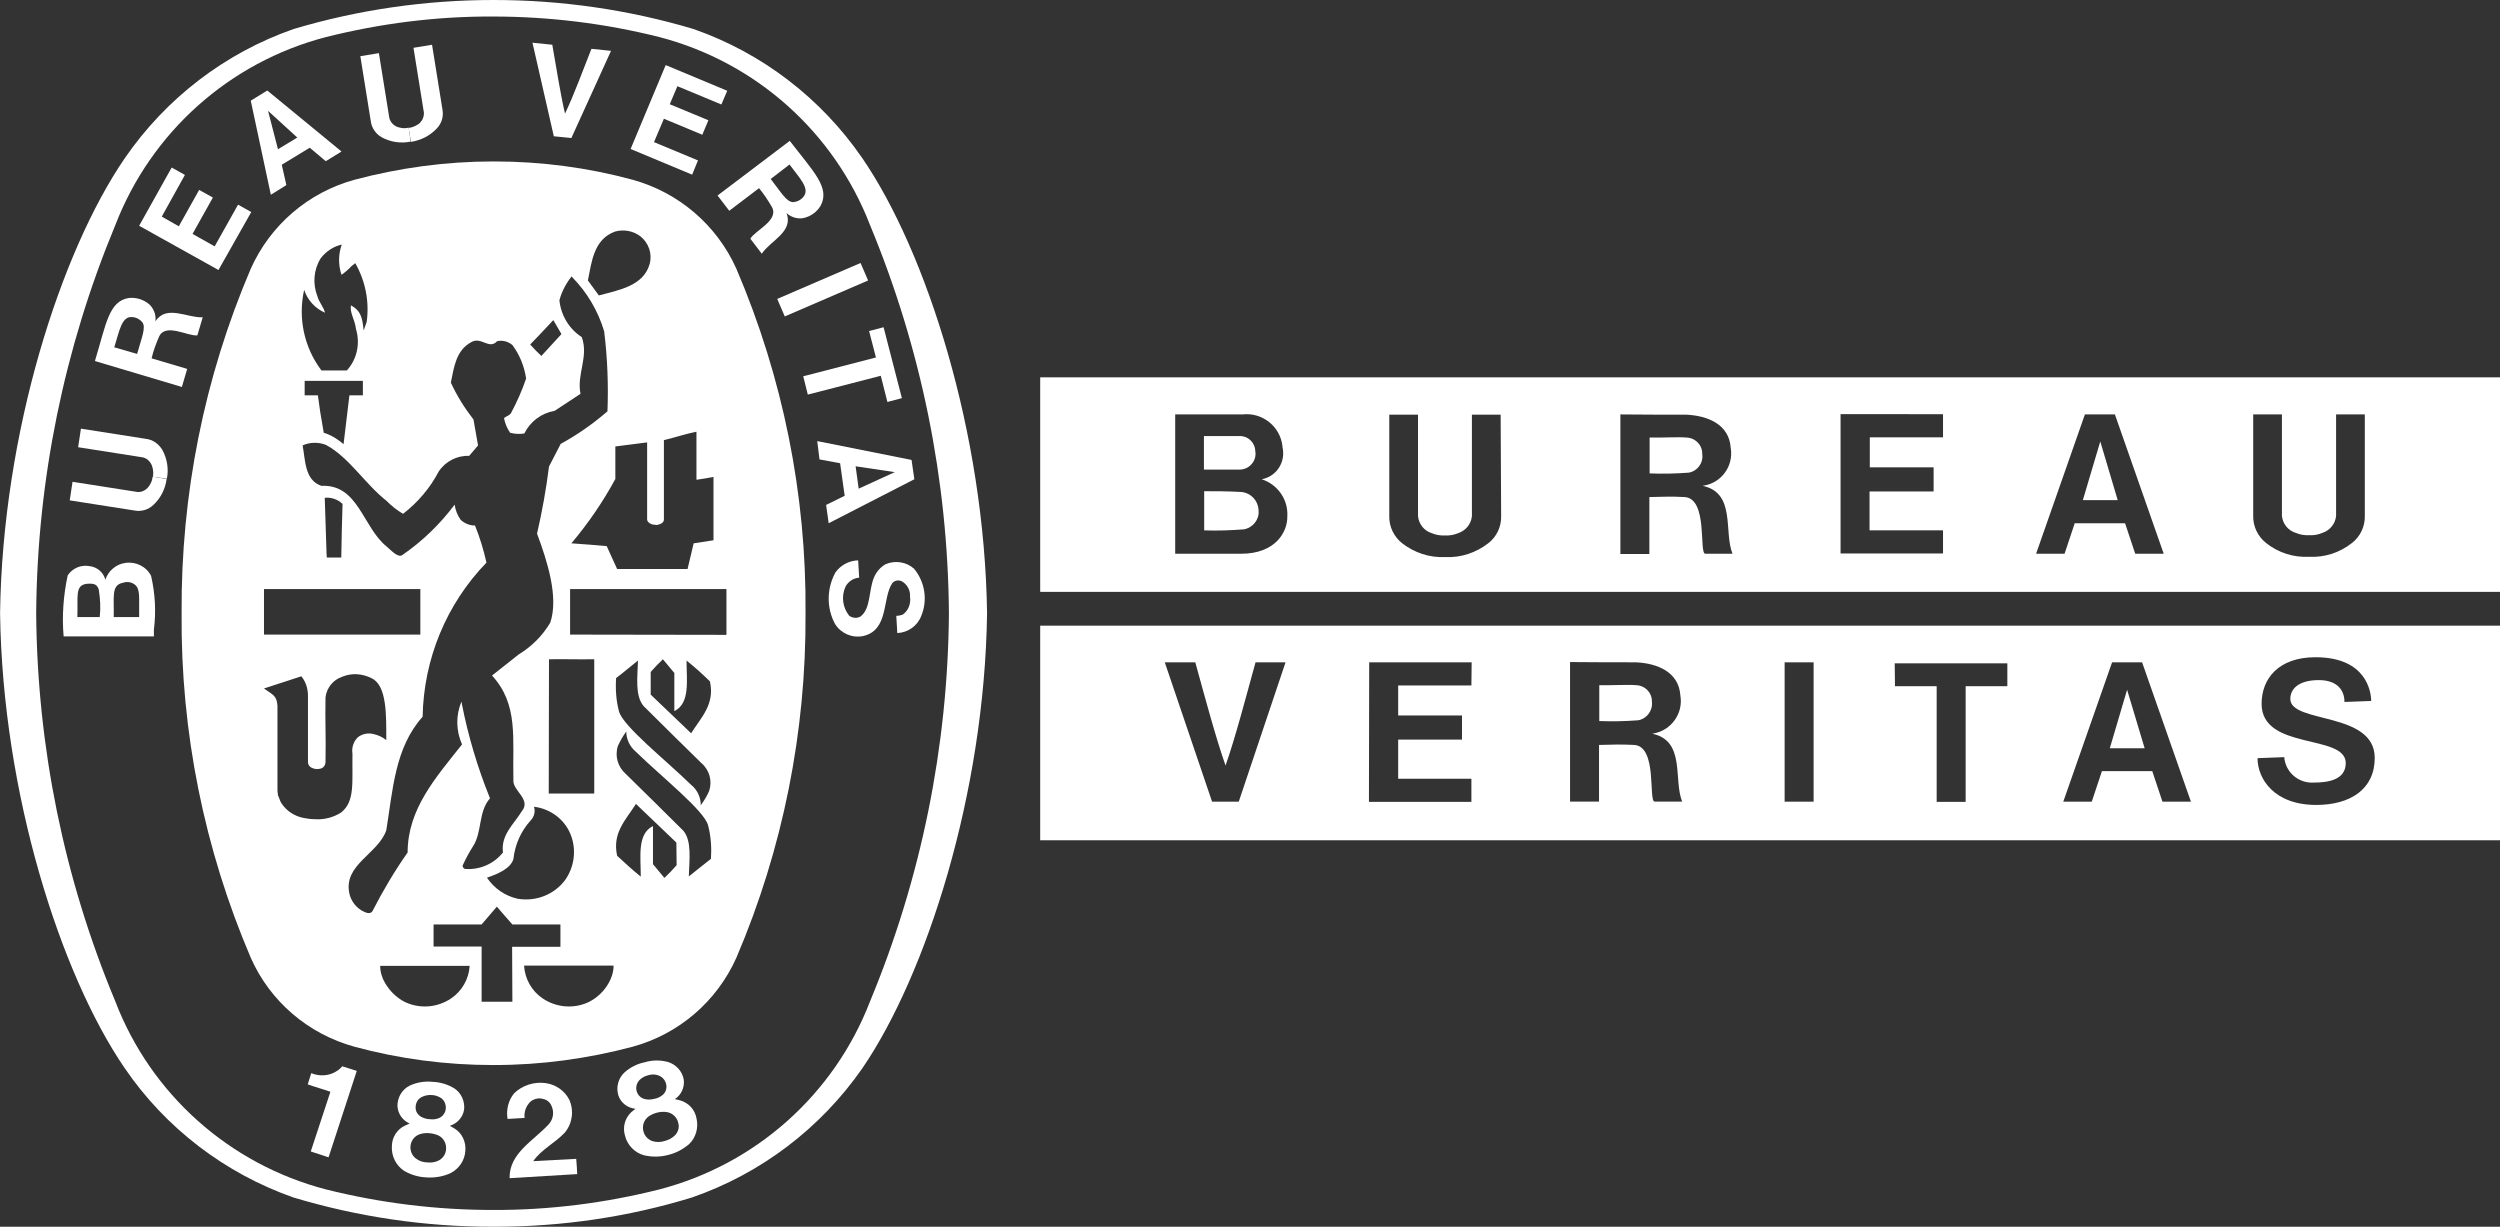 <?xml version="1.0" encoding="utf-8"?>
<!-- Generator: Adobe Illustrator 26.2.1, SVG Export Plug-In . SVG Version: 6.00 Build 0)  -->
<svg version="1.1" id="Capa_1" xmlns="http://www.w3.org/2000/svg" xmlns:xlink="http://www.w3.org/1999/xlink" x="0px" y="0px"
	 viewBox="0 0 98.33 48.25" style="enable-background:new 0 0 98.33 48.25;" xml:space="preserve">
<rect x="0" y="0" width="98.33" height="48.25" fill="#333333" stroke="none"/>
<style type="text/css">
	.st0{fill:#FFFFFF;}
	.st1{fill-rule:evenodd;clip-rule:evenodd;fill:#FFFFFF;}
</style>
<g id="Grupo_635" transform="translate(-10.577)">
	<path id="Trazado_833" class="st0" d="M25.59,5.4c0.35,0.19,0.75,0.25,1.14,0.17l-0.08-0.55c-0.11,0.03-0.23,0.03-0.34,0
		c-0.2-0.03-0.37-0.18-0.42-0.38l-0.41-2.55l-0.73,0.12l0.41,2.55C25.19,5.03,25.36,5.27,25.59,5.4z"/>
	<path id="Trazado_834" class="st0" d="M17.94,14.51l-1.35-0.4l-0.05-0.02c0.07-0.29,0.17-0.57,0.29-0.84
		c0.24-0.57,1.15-0.01,1.51-0.06l0.21-0.71c-0.61,0.03-1.43-0.51-1.86,0.16c0.03-0.24-0.05-0.47-0.22-0.65
		c-0.22-0.2-0.52-0.3-0.82-0.27c-0.8,0.12-0.9,1.04-1.34,2.48l3.42,1.02L17.94,14.51z M15.97,13.92l-0.9-0.26
		c0.2-0.61,0.28-1.23,0.71-1.19c0.15,0.01,0.29,0.08,0.39,0.2C16.34,12.87,16.13,13.33,15.97,13.92L15.97,13.92z"/>
	<path id="Trazado_835" class="st0" d="M16.52,22.65c-0.19-0.37-0.6-0.57-1.01-0.51c-0.37,0.05-0.67,0.31-0.79,0.66
		c-0.07-0.28-0.31-0.49-0.6-0.53c-0.34-0.07-0.69,0.07-0.88,0.36c-0.17,0.79-0.23,1.6-0.16,2.4h3.55v-0.26
		C16.72,24.06,16.68,23.35,16.52,22.65z M14.5,24.27h-0.88c0.03-0.82-0.11-1.26,0.39-1.31c0.3-0.02,0.38,0.04,0.45,0.22
		C14.52,23.54,14.54,23.91,14.5,24.27z M16.05,24.27h-0.99h-0.01c0.02-0.8-0.11-1.26,0.37-1.35c0.17-0.06,0.36-0.02,0.49,0.1
		C16.1,23.21,16.04,23.54,16.05,24.27L16.05,24.27z"/>
	<path id="Trazado_836" class="st0" d="M15.98,19.35l-2.55-0.4l-0.11,0.73l2.55,0.4c0.27,0.05,0.54-0.03,0.74-0.22
		c0.29-0.27,0.47-0.63,0.52-1.02l-0.55-0.09c-0.01,0.11-0.05,0.23-0.11,0.32C16.37,19.25,16.18,19.37,15.98,19.35z"/>
	<path id="Trazado_837" class="st0" d="M21.84,7.28l-0.18-0.8l1.1-0.67l0.63,0.53l0.62-0.38l-2.92-2.4l-0.65,0.4l0.79,3.7
		L21.84,7.28z M21.12,4.36L21.12,4.36L21.12,4.36L21.12,4.36l1.15,1.05l-0.76,0.46L21.12,4.36L21.12,4.36z"/>
	<path id="Trazado_838" class="st0" d="M20.46,8.34l-0.52-0.29l-0.92,1.64L18.15,9.2l0.8-1.43l-0.54-0.3l-0.8,1.43l-0.67-0.38
		l0.91-1.64l-0.52-0.29l-1.28,2.29l3.12,1.74L20.46,8.34z"/>
	<path id="Trazado_839" class="st0" d="M16.31,17.26l-2.55-0.4l-0.11,0.73l2.55,0.4c0.2,0.05,0.34,0.22,0.38,0.42
		c0.03,0.11,0.03,0.23,0.01,0.34l0.55,0.08c0.08-0.39,0.01-0.79-0.18-1.14C16.81,17.45,16.58,17.29,16.31,17.26z"/>
	<path id="Trazado_840" class="st0" d="M27.76,5.05c0.19-0.2,0.27-0.47,0.22-0.74l-0.41-2.55l-0.73,0.12l0.41,2.55
		c0.01,0.2-0.1,0.4-0.28,0.49c-0.1,0.06-0.21,0.1-0.32,0.11l0.09,0.55C27.13,5.52,27.49,5.34,27.76,5.05z"/>
	<path id="Trazado_841" class="st0" d="M31.55,45.67c0.33-0.47,0.84-0.7,1.24-1.12c0.3-0.36,0.37-0.86,0.18-1.29
		c-0.18-0.36-0.54-0.61-0.94-0.66c-0.45-0.06-0.91,0.09-1.23,0.4c-0.23,0.28-0.32,0.65-0.26,1.01l0.67-0.04
		c-0.03-0.24,0.06-0.47,0.23-0.64c0.15-0.12,0.34-0.16,0.52-0.1c0.14,0.03,0.26,0.14,0.31,0.27c0.11,0.24,0.07,0.52-0.11,0.72
		c-0.6,0.65-1.56,1.14-1.54,2.12l2.66-0.16c-0.01-0.19-0.02-0.39-0.04-0.6L31.55,45.67z"/>
	<path id="Trazado_842" class="st0" d="M37.33,43.28l-0.21-0.05c0.26-0.17,0.39-0.47,0.35-0.77c-0.06-0.33-0.3-0.59-0.62-0.69
		c-0.3-0.08-0.61-0.08-0.91,0.01c-0.3,0.06-0.58,0.2-0.81,0.41c-0.24,0.23-0.33,0.58-0.23,0.9c0.1,0.29,0.36,0.49,0.67,0.52
		l-0.17,0.14c-0.25,0.24-0.34,0.59-0.24,0.92c0.09,0.37,0.38,0.67,0.75,0.77c0.31,0.07,0.63,0.07,0.93-0.01
		c0.31-0.07,0.59-0.22,0.83-0.42c0.28-0.26,0.39-0.66,0.3-1.03C37.91,43.65,37.67,43.38,37.33,43.28z M35.66,43.02
		c-0.1-0.18-0.07-0.39,0.07-0.54c0.1-0.1,0.22-0.16,0.35-0.19c0.13-0.04,0.27-0.04,0.4,0.01c0.19,0.07,0.31,0.25,0.31,0.45
		c0,0.12-0.05,0.23-0.14,0.31c-0.1,0.08-0.21,0.14-0.34,0.16c-0.12,0.03-0.25,0.04-0.37,0.01C35.82,43.2,35.72,43.13,35.66,43.02
		L35.66,43.02z M37.13,44.65c-0.12,0.12-0.26,0.19-0.42,0.23c-0.16,0.05-0.32,0.05-0.48,0c-0.16-0.06-0.29-0.19-0.34-0.36
		c-0.07-0.23,0.01-0.47,0.2-0.61c0.1-0.07,0.22-0.12,0.34-0.15c0.12-0.03,0.25-0.04,0.37-0.02c0.23,0.03,0.42,0.22,0.46,0.45
		C37.3,44.35,37.25,44.52,37.13,44.65L37.13,44.65z"/>
	<path id="Trazado_843" class="st0" d="M28.46,44.39l-0.19-0.11c0.29-0.09,0.51-0.33,0.56-0.63c0.04-0.33-0.11-0.66-0.38-0.84
		c-0.26-0.16-0.56-0.25-0.87-0.26c-0.31-0.03-0.61,0.02-0.89,0.15c-0.3,0.15-0.48,0.46-0.48,0.79c0.01,0.31,0.2,0.58,0.48,0.7
		l-0.2,0.09c-0.31,0.15-0.5,0.47-0.5,0.81c-0.02,0.38,0.16,0.75,0.48,0.96c0.27,0.16,0.58,0.25,0.89,0.26
		c0.31,0.02,0.63-0.03,0.92-0.16c0.35-0.17,0.58-0.51,0.6-0.89C28.91,44.91,28.75,44.57,28.46,44.39z M27.16,43.15
		c0.12-0.06,0.26-0.09,0.39-0.08c0.13,0,0.27,0.05,0.38,0.12c0.16,0.12,0.22,0.33,0.16,0.52c-0.04,0.11-0.12,0.21-0.23,0.26
		c-0.12,0.05-0.24,0.07-0.37,0.05c-0.13,0-0.25-0.04-0.36-0.1c-0.1-0.06-0.18-0.16-0.2-0.28C26.9,43.44,26.98,43.24,27.16,43.15
		L27.16,43.15z M27.86,45.63c-0.14,0.08-0.31,0.11-0.47,0.09c-0.16,0-0.32-0.05-0.45-0.15c-0.14-0.1-0.22-0.27-0.22-0.44
		c0-0.24,0.15-0.45,0.37-0.52c0.12-0.04,0.25-0.05,0.37-0.04c0.13,0.01,0.25,0.04,0.36,0.09c0.21,0.1,0.33,0.33,0.3,0.57
		C28.1,45.39,28.01,45.54,27.86,45.63L27.86,45.63z"/>
	<path id="Trazado_844" class="st0" d="M33.05,5.43L34.61,2l-0.77-0.08c-0.34,0.86-0.7,1.84-1.04,2.55c-0.18-0.77-0.34-1.8-0.5-2.71
		l-0.78-0.08l0.84,3.68L33.05,5.43z"/>
	<path id="Trazado_845" class="st0" d="M23.85,42.11c-0.3,0.21-0.69,0.24-1.03,0.1l-0.14,0.44c0.27,0.1,0.61,0.19,0.89,0.29
		l-0.01,0.04l-0.76,2.31l0.7,0.23l1.1-3.37l0.01-0.03l-0.57-0.18C23.99,41.99,23.93,42.06,23.85,42.11z"/>
	<path id="Trazado_847" class="st0" d="M38.03,6.31L36.3,5.59l0.39-0.92l1.51,0.63l0.24-0.57L36.92,4.1l0.3-0.71l1.73,0.72
		l0.23-0.54l-2.42-1.01l-1.38,3.3l2.42,1.01L38.03,6.31z"/>
	
		<rect id="Rectángulo_1597" x="41.16" y="11.03" transform="matrix(0.918 -0.396 0.396 0.918 -1.006 17.931)" class="st0" width="3.57" height="0.75"/>
	<path id="Trazado_848" class="st0" d="M42.81,18.07l0.81,0.15l0.18,1.28l-0.73,0.36l0.1,0.72l3.37-1.73l-0.11-0.76l-3.71-0.74
		L42.81,18.07z M45.77,18.57L45.77,18.57l-1.42,0.65l-0.12-0.88L45.77,18.57z"/>
	<path id="Trazado_849" class="st0" d="M42.17,14.8l0.18,0.72l2.87-0.74l0.26,1.03l0.57-0.15l-0.72-2.79l-0.57,0.15l0.27,1.04
		L42.17,14.8z"/>
	<path id="Trazado_850" class="st0" d="M45.41,22.19c-0.21,0.12-0.37,0.31-0.46,0.53c-0.21,0.5-0.12,1.23-0.53,1.53
		c-0.14,0.08-0.31,0.06-0.44-0.03c-0.26-0.32-0.32-0.76-0.15-1.14c0.11-0.21,0.31-0.34,0.54-0.36l-0.04-0.68
		c-0.35,0.01-0.68,0.18-0.89,0.47c-0.35,0.63-0.36,1.4-0.02,2.03c0.23,0.37,0.66,0.56,1.09,0.48c1.04-0.22,0.76-1.49,1.16-2.08
		c0.09-0.11,0.24-0.14,0.37-0.08c0.22,0.12,0.35,0.36,0.33,0.61c0.04,0.27-0.06,0.54-0.28,0.7l-0.06,0.02l-0.08,0.02l-0.07,0.01
		h-0.05l0.04,0.68c0.42-0.02,0.79-0.28,0.94-0.67c0.26-0.62,0.15-1.34-0.28-1.86C46.23,22.1,45.79,22.03,45.41,22.19z"/>
	<path id="Trazado_851" class="st0" d="M39.26,8.29l1.12-0.85l0.05-0.04c0.19,0.23,0.35,0.47,0.5,0.73
		c0.32,0.53-0.67,0.94-0.84,1.26l0.45,0.59c0.33-0.51,1.26-0.86,0.97-1.6c0.18,0.16,0.42,0.24,0.65,0.2c0.3-0.06,0.55-0.24,0.7-0.5
		c0.37-0.71-0.3-1.34-1.22-2.54L38.8,7.69L39.26,8.29z M41.63,6.47c0.38,0.52,0.83,0.95,0.54,1.28c-0.1,0.12-0.24,0.19-0.39,0.2
		c-0.27,0.01-0.51-0.43-0.89-0.91L41.63,6.47z"/>
	<path id="Trazado_852" class="st0" d="M59.39,19.35c-0.54-0.03-1.04-0.03-1.45-0.03v0.01v1.53c0.52,0.02,1.04,0,1.56-0.04
		c0.35-0.06,0.61-0.38,0.58-0.73C60.07,19.7,59.78,19.38,59.39,19.35z"/>
	<path id="Trazado_853" class="st0" d="M59.31,18.47c0.35,0.01,0.64-0.26,0.65-0.61c0-0.03,0-0.07-0.01-0.1
		c0-0.34-0.27-0.61-0.61-0.61c-0.03,0-0.05,0-0.08,0h-1.33v1.32H59.31z"/>
	<path id="Trazado_854" class="st0" d="M24.52,41.17c1.77,0.48,3.6,0.72,5.44,0.72h0.06c1.84,0,3.67-0.25,5.44-0.72
		c1.82-0.5,3.31-1.78,4.08-3.5c1.83-4.28,2.75-8.9,2.72-13.55c0.04-4.66-0.89-9.27-2.72-13.55c-0.77-1.72-2.27-3-4.08-3.5
		c-1.77-0.48-3.6-0.72-5.44-0.72h-0.06c-1.84,0-3.67,0.25-5.44,0.72c-1.82,0.5-3.31,1.78-4.08,3.5c-1.83,4.28-2.75,8.89-2.72,13.55
		c-0.04,4.66,0.89,9.27,2.72,13.55C21.2,39.39,22.7,40.67,24.52,41.17z M22.95,32.22c-0.15,0-0.29-0.02-0.44-0.05
		c-0.35-0.07-0.66-0.27-0.86-0.57l-0.05-0.09l-0.04-0.11l-0.05-0.12l-0.02-0.18v-3.34c-0.03-0.42-0.19-0.43-0.53-0.68l0.12-0.04
		l1.35-0.44c0.17,0.21,0.26,0.48,0.26,0.76v2.61c0,0.17,0.14,0.26,0.34,0.28c0.23,0,0.33-0.09,0.35-0.27c0.02-1.17-0.02-1.5,0-2.56
		c0.05-0.37,0.3-0.68,0.65-0.8c0.38-0.16,0.8-0.13,1.17,0.06c0.6,0.29,0.57,1.47,0.57,2.43c-0.15-0.12-0.32-0.2-0.51-0.24
		c-0.21-0.05-0.42-0.01-0.6,0.12c-0.18,0.17-0.26,0.42-0.22,0.66c-0.02,1.11,0.11,1.87-0.45,2.31
		C23.69,32.15,23.32,32.25,22.95,32.22L22.95,32.22z M28.32,39.27c-0.55,0.37-1.25,0.42-1.84,0.13c-0.32-0.17-0.58-0.43-0.76-0.74
		c-0.12-0.2-0.19-0.44-0.19-0.67h3.52C29.02,38.5,28.75,38.98,28.32,39.27z M30.73,39.4h-1.21v-2.17h-1.89v-0.87h1.89l0.6-0.7
		c0.29,0.34,0.31,0.36,0.61,0.7h1.89v0.88h-1.9L30.73,39.4z M31.58,31.73c0.64,0.08,1.2,0.49,1.44,1.09c0.24,0.6,0.15,1.28-0.22,1.8
		c-0.43,0.57-1.15,0.85-1.86,0.73c-0.5-0.11-0.93-0.41-1.21-0.83c0.39-0.13,0.93-0.35,1.04-0.73c0.06-0.56,0.29-1.09,0.67-1.51
		C31.59,32.13,31.64,31.92,31.58,31.73L31.58,31.73z M32.16,31.21l0.01-5.28c0.75-0.01,1,0.01,1.78,0v5.28L32.16,31.21z
		 M34.52,38.66c-0.18,0.32-0.44,0.57-0.76,0.74c-0.59,0.29-1.29,0.24-1.84-0.13c-0.43-0.29-0.7-0.77-0.73-1.29h3.52
		C34.71,38.22,34.64,38.45,34.52,38.66L34.52,38.66z M37.19,34.03c-0.19,0.21-0.26,0.29-0.48,0.5l-0.45-0.54v-1.5
		c-0.63,0.31-0.48,1.21-0.48,1.99c-0.38-0.31-0.56-0.48-0.93-0.82c-0.2-0.9,0.34-1.41,0.74-2.04l1.59,1.52L37.19,34.03z
		 M35.89,27.77c0.81,0.8,1.54,1.53,2.27,2.24c0.32,0.27,0.44,0.7,0.31,1.1c-0.09,0.2-0.2,0.39-0.33,0.56c0-0.31-0.14-0.61-0.38-0.8
		c-0.99-0.97-2.7-2.32-2.84-2.9c-0.11-0.42-0.14-0.86-0.11-1.3c0.29-0.22,0.52-0.42,0.86-0.69C35.65,26.66,35.55,27.36,35.89,27.77
		L35.89,27.77z M38.54,33.78c-0.29,0.22-0.52,0.42-0.87,0.69c0.02-0.68,0.12-1.38-0.21-1.79c-0.81-0.8-1.54-1.53-2.27-2.24
		c-0.31-0.27-0.44-0.7-0.31-1.1c0.09-0.2,0.2-0.39,0.33-0.57c0,0.31,0.14,0.6,0.38,0.8c0.99,0.97,2.7,2.32,2.84,2.9
		C38.54,32.9,38.57,33.35,38.54,33.78L38.54,33.78z M37.76,28.84l-1.59-1.52v-0.89c0.19-0.21,0.26-0.29,0.48-0.5l0.45,0.54v1.5
		c0.63-0.31,0.48-1.21,0.48-1.99c0.38,0.31,0.57,0.48,0.92,0.82C38.7,27.7,38.16,28.21,37.76,28.84L37.76,28.84z M39.16,24.97
		L33,24.96v-1.79h6.15V24.97z M36.39,20.65c0.05,0,0.29-0.05,0.3-0.2v-3.14c0.43-0.1,0.87-0.25,1.28-0.33v1.89
		c0.24-0.03,0.37-0.06,0.67-0.11v2.49l-0.78,0.12l-0.24,1.01h-2.77l-0.41-0.9c-0.67-0.06-0.72-0.06-1.39-0.11
		c0.66-0.78,1.24-1.63,1.73-2.53v-1.28l1.25-0.16v3.03c0,0.11,0.15,0.21,0.31,0.21L36.39,20.65z M34.76,9.11
		c0.34-0.1,0.72-0.03,1,0.18c0.33,0.26,0.48,0.69,0.37,1.09c-0.24,0.87-1.22,1.03-2,1.24l-0.43-0.59
		C33.85,10.29,33.93,9.42,34.76,9.11L34.76,9.11z M32.34,12.59l0.32,0.55l-0.79,0.86c-0.21-0.2-0.23-0.22-0.44-0.45
		C31.83,13.14,31.87,13.09,32.34,12.59L32.34,12.59z M22.54,11.4L22.54,11.4c0.13,0.4,0.43,0.73,0.82,0.9
		c-0.05-0.22-0.24-0.42-0.3-0.65c-0.19-0.49-0.15-1.04,0.13-1.49c0.21-0.27,0.5-0.47,0.83-0.54c-0.14,0.38-0.14,0.81-0.01,1.19
		c0.14-0.1,0.27-0.21,0.39-0.34c0.05-0.04,0.1-0.08,0.15-0.12c0.4,0.7,0.56,1.51,0.45,2.31L24.88,13c-0.05-0.54-0.13-0.79-0.5-0.99
		c-0.05,0.31,0.15,0.53,0.2,0.94c0.17,0.56,0.04,1.18-0.36,1.62h-1C22.54,13.67,22.29,12.51,22.54,11.4L22.54,11.4z M24.85,15.55
		h-0.53l-0.23,1.92c-0.23-0.2-0.49-0.36-0.78-0.45c-0.14-0.81-0.15-0.87-0.23-1.47h-0.52v-0.57c0.9,0,1.39,0,2.29,0L24.85,15.55z
		 M23.4,17.5c0.91,0.49,1.52,1.52,2.38,2.2c0.2,0.2,0.41,0.37,0.65,0.51c0.58-0.45,1.06-1.01,1.4-1.66c0.26-0.4,0.72-0.64,1.2-0.62
		l0.35-0.41l-0.18-1.02c-0.35-0.45-0.65-0.93-0.89-1.45c0.12-0.59,0.2-1.27,0.8-1.59c0.39-0.24,0.7,0.31,1.02-0.04
		c0.21-0.05,0.43,0.01,0.6,0.15c0.29,0.39,0.47,0.84,0.54,1.32c-0.16,0.47-0.36,0.92-0.59,1.35c-0.05,0.1-0.19,0.13-0.28,0.2
		c0.04,0.21,0.12,0.41,0.24,0.58c0.18,0.05,0.37,0.06,0.56,0.03c0.23-0.47,0.67-0.8,1.19-0.89l1.02-0.67
		c-0.16-0.77,0.33-1.45,0.05-2.23c-0.5-0.32-0.82-0.86-0.88-1.45c0.09-0.34,0.26-0.66,0.48-0.94l0.03,0.04
		c0.58,0.59,1.01,1.32,1.25,2.12c0.13,1.05,0.17,2.1,0.13,3.15c-0.57,0.49-1.18,0.92-1.84,1.28l-0.46,0.89
		c-0.11,0.89-0.27,1.77-0.47,2.64c0.4,1.07,0.86,2.5,0.52,3.5c-0.3,0.51-0.73,0.94-1.24,1.25l-1.05,0.83
		c1.05,1.15,0.8,2.47,0.84,4.14c-0.01,0.4,0.71,0.74,0.33,1.2c-0.32,0.52-0.83,0.93-0.74,1.62c-0.35,0.44-0.89,0.68-1.45,0.65
		c-0.07,0.01-0.13-0.05-0.14-0.12c0,0,0-0.01,0-0.01c0.12-0.26,0.25-0.51,0.41-0.76c0.37-0.57,0.2-1.36,0.67-1.89
		c-0.49-1.21-0.86-2.45-1.11-3.73l-0.01-0.08c-0.23,0.54-0.22,1.15,0.02,1.69c-1.03,1.3-2.14,2.54-2.14,4.25
		c-0.52,0.74-0.98,1.52-1.39,2.32c-0.11,0.14-0.31,0.02-0.44-0.05c-0.23-0.15-0.4-0.38-0.46-0.65c-0.25-1.14,1.12-1.55,1.45-2.49
		c0.26-1.58,0.33-3.24,1.43-4.47c0.04-2.26,0.93-4.43,2.51-6.06c-0.11-0.5-0.26-0.99-0.45-1.46c-0.21,0-0.41-0.08-0.56-0.22
		c-0.13-0.18-0.21-0.38-0.24-0.6c-0.58,0.77-1.27,1.44-2.07,1.99c-0.14,0.08-0.33-0.09-0.59-0.33c-0.96-0.76-1.12-2.47-2.58-2.4
		c-0.66-0.22-0.63-1-0.74-1.59C22.76,17.39,23.1,17.38,23.4,17.5L23.4,17.5z M24.05,19.82c-0.03,1.04-0.03,1.03-0.05,2.11h-0.57
		l-0.01-0.17c-0.02-0.83-0.05-1.37-0.07-2.18C23.6,19.55,23.86,19.64,24.05,19.82L24.05,19.82z M20.96,23.17h6.15v1.79h-6.15V23.17z
		"/>
	<path id="Trazado_855" class="st0" d="M76.91,17.21c-0.32-0.03-0.91,0.01-1.45,0v1.41c0.51,0.02,1.03,0.01,1.54-0.03
		c0.34-0.06,0.58-0.38,0.53-0.73C77.54,17.51,77.26,17.22,76.91,17.21z"/>
	<path id="Trazado_856" class="st0" d="M51.49,33.05h57.42v-8.44H51.49V33.05z M99.53,27.68c0-0.99,0.67-1.83,2.12-1.83
		c2.01,0,2.19,1.37,2.19,1.72l-1.05,0.04c0-0.45-0.27-0.86-1.01-0.86c-0.8,0-1.12,0.35-1.12,0.74c0,0.98,3.32,0.48,3.32,2.32
		c0,1.23-0.96,1.85-2.3,1.85c-1.67,0-2.31-1.04-2.31-1.84l1.05-0.04c0.05,0.6,0.57,1.04,1.17,1c0.59,0,1.25-0.12,1.25-0.77
		C102.83,28.85,99.53,29.53,99.53,27.68z M93.65,26.05h1.18l1.92,5.48h-1.12l-0.4-1.2h-1.98l-0.4,1.2h-1.12L93.65,26.05z
		 M85.1,26.09h4.43v0.9h-1.64v4.55h-1.14v-4.55h-1.64L85.1,26.09z M80.77,26.05h1.14v5.48h-1.14V26.05z M72.33,26.04
		c1.05,0.01,1.65,0.01,2.59,0.01c0.85,0.04,1.69,0.38,1.75,1.31c0.12,0.7-0.36,1.37-1.06,1.49c-0.01,0-0.02,0-0.04,0.01
		c1.31,0.28,0.82,1.8,1.17,2.67h-1.08c-0.26,0,0.12-2.18-0.81-2.23c-0.53-0.03-0.86-0.01-1.38,0v2.23h-1.14L72.33,26.04z
		 M64.43,26.05h4.03l-0.01,0.91h-2.88v1.18h2.51v0.95h-2.51v1.54h2.88v0.91h-4.03L64.43,26.05z M57.59,26.05
		c0.38,1.37,0.79,2.92,1.19,4.06c0.4-1.14,0.8-2.69,1.18-4.06h1.18l-1.84,5.48h-1.05l-1.86-5.48L57.59,26.05z"/>
	<path id="Trazado_857" class="st0" d="M75.01,28.33c0.34-0.06,0.58-0.38,0.54-0.73c0.01-0.35-0.27-0.64-0.62-0.65
		c-0.32-0.03-0.91,0.01-1.45,0v1.41C73.99,28.38,74.5,28.37,75.01,28.33z"/>
	<path id="Trazado_858" class="st0" d="M93.18,17.37L93.18,17.37L93.18,17.37v0.01l-0.68,2.29h1.37l-0.68-2.29L93.18,17.37z"/>
	<path id="Trazado_859" class="st0" d="M94.24,27.13L94.24,27.13L94.24,27.13L94.24,27.13l-0.68,2.3h1.37L94.24,27.13z"/>
	<path id="Trazado_860" class="st0" d="M22.12,47.1c2.53,0.76,5.16,1.15,7.81,1.15h0.11c2.63,0,5.24-0.38,7.75-1.15
		c2.72-0.94,5.07-2.73,6.71-5.09c2.51-3.68,4.8-10.79,4.9-17.88v-0.02c-0.1-7.08-2.38-14.2-4.9-17.88
		c-1.62-2.36-3.95-4.15-6.65-5.09C35.3,0.38,32.65,0,29.99,0c-2.66,0-5.31,0.38-7.86,1.14c-2.7,0.94-5.03,2.73-6.65,5.09
		c-2.52,3.68-4.8,10.79-4.9,17.88v0.02c0.1,7.08,2.38,14.2,4.9,17.88C17.09,44.37,19.42,46.15,22.12,47.1z M12,24.12
		c0.04-5.24,1.1-10.42,3.11-15.26c1.41-3.66,4.49-6.41,8.28-7.4c2.15-0.54,4.35-0.82,6.57-0.81c2.21,0,4.42,0.27,6.56,0.81
		c3.79,0.99,6.87,3.74,8.28,7.4c2.01,4.84,3.06,10.02,3.1,15.26c-0.04,5.24-1.09,10.42-3.1,15.26c-1.41,3.66-4.49,6.41-8.28,7.4
		c-2.14,0.54-4.35,0.82-6.56,0.81c-2.21,0-4.42-0.27-6.57-0.81c-3.79-0.99-6.88-3.74-8.28-7.4C13.09,34.54,12.04,29.36,12,24.12z"/>
	<path id="Trazado_861" class="st0" d="M51.49,14.84v8.44h57.42v-8.44H51.49z M59.39,21.78H56.8V16.3h2.65
		c0.78-0.09,1.49,0.48,1.57,1.26c0,0.01,0,0.02,0,0.03c0.13,0.56-0.21,1.12-0.77,1.25c-0.02,0-0.03,0.01-0.05,0.01
		c0.63,0.2,1.05,0.8,1.01,1.46C61.22,20.93,60.74,21.78,59.39,21.78L59.39,21.78z M69.62,20.3c0.01,0.42-0.18,0.82-0.51,1.07
		c-0.48,0.37-1.07,0.57-1.68,0.54h-0.02c-0.61,0.03-1.2-0.17-1.68-0.54c-0.33-0.26-0.52-0.66-0.51-1.07v-3.99h1.13v3.99
		c0.03,0.31,0.24,0.58,0.54,0.67c0.16,0.07,0.34,0.1,0.52,0.09c0.18,0.01,0.35-0.02,0.52-0.09c0.3-0.1,0.51-0.36,0.54-0.67v-3.99
		h1.13L69.62,20.3z M77.65,21.78c-0.26,0,0.12-2.18-0.82-2.23c-0.53-0.03-0.86-0.01-1.38,0v2.24h-1.14V16.3
		c1.05,0.01,1.65,0.01,2.59,0.01c0.85,0.04,1.69,0.38,1.75,1.31c0.12,0.7-0.36,1.37-1.06,1.48c-0.01,0-0.02,0-0.04,0.01
		c1.31,0.28,0.82,1.81,1.17,2.67L77.65,21.78z M86.63,18.38v0.95h-2.52v1.53H87v0.91h-4.03v-5.48H87v0.91h-2.88v1.18L86.63,18.38z
		 M94.56,21.78l-0.4-1.2h-1.98l-0.4,1.2h-1.12l1.92-5.48h1.18l1.92,5.48H94.56z M103.59,20.29c0.01,0.42-0.18,0.82-0.51,1.07
		c-0.48,0.38-1.07,0.57-1.68,0.54h-0.01c-0.61,0.03-1.2-0.16-1.68-0.54c-0.33-0.26-0.52-0.66-0.51-1.07V16.3h1.13v3.99
		c0.03,0.31,0.24,0.58,0.55,0.67c0.16,0.07,0.34,0.1,0.52,0.09c0.18,0.01,0.35-0.02,0.52-0.09c0.3-0.1,0.51-0.36,0.54-0.67V16.3
		h1.13L103.59,20.29z"/>
</g>
</svg>
